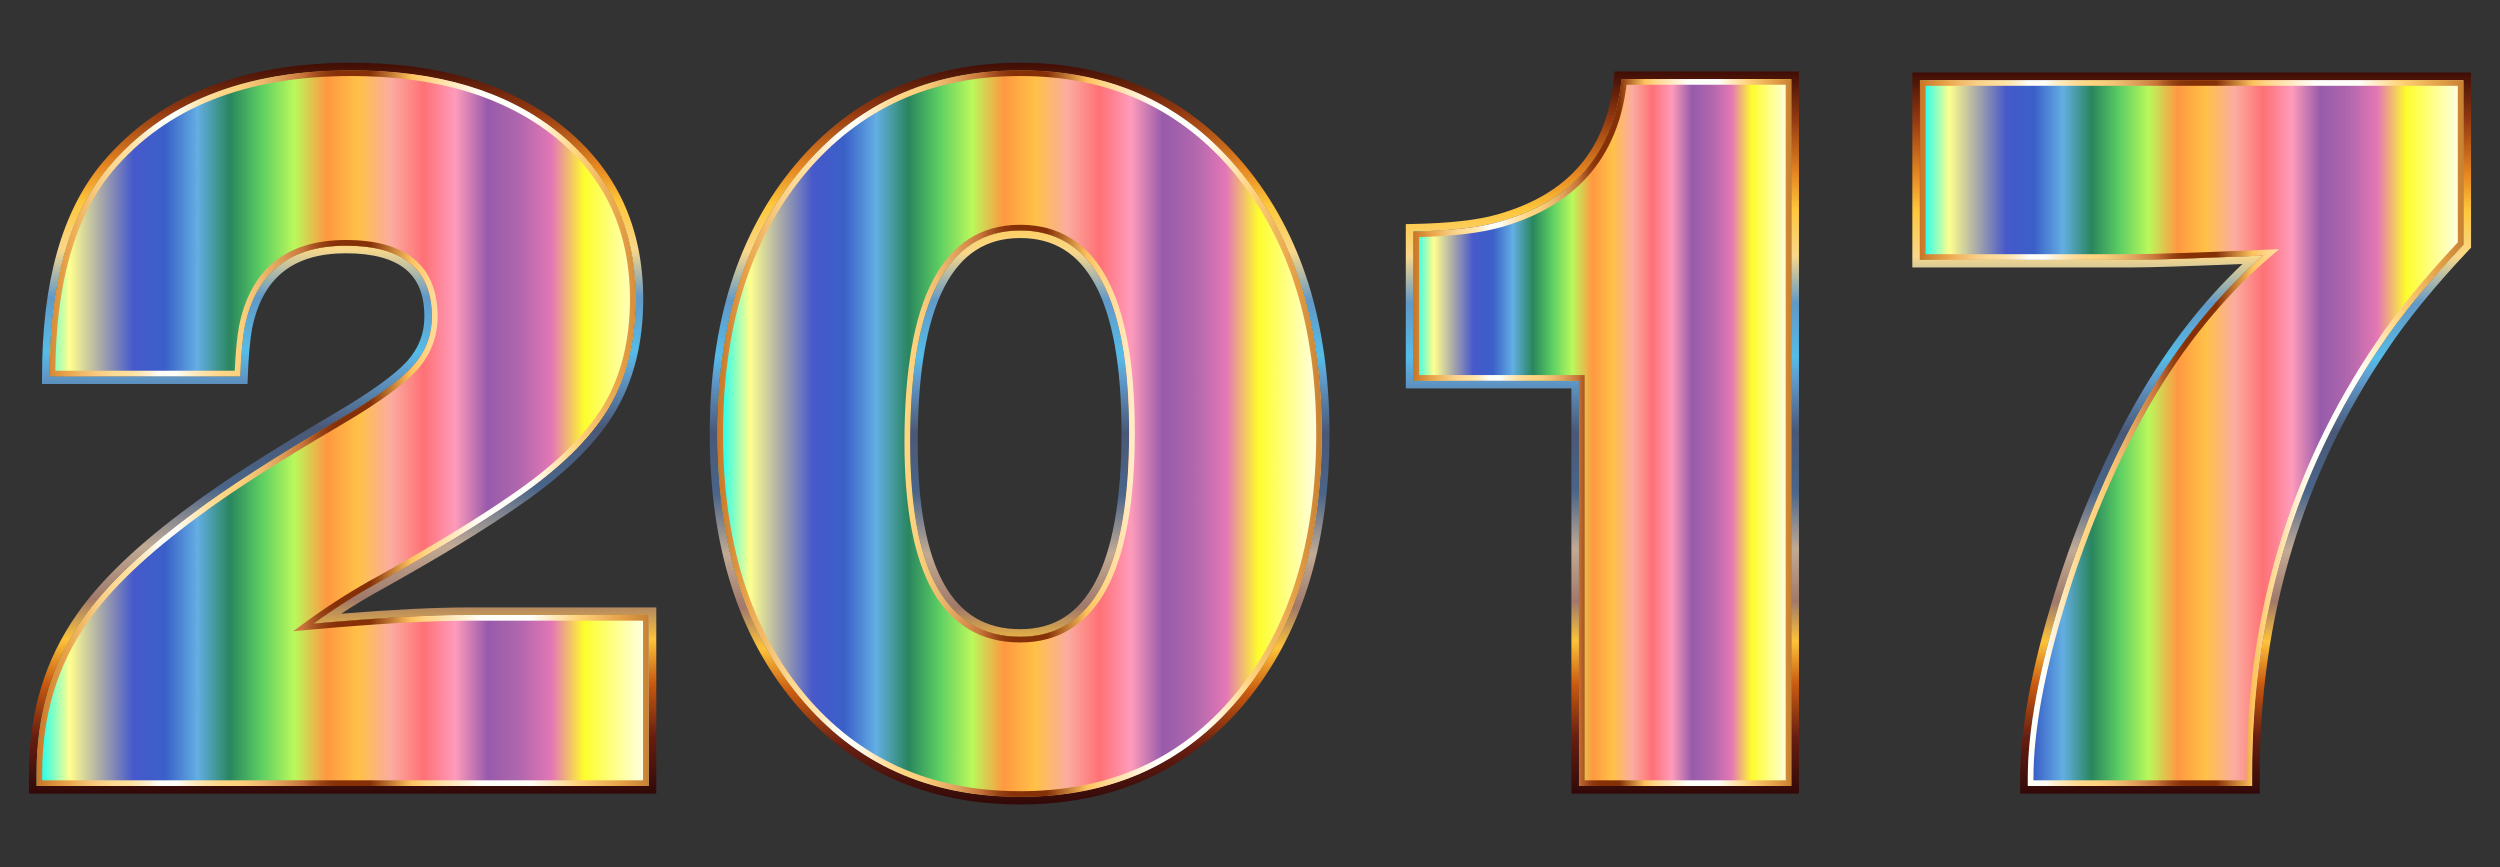 <?xml version="1.0" encoding="utf-8"?>

<!DOCTYPE svg PUBLIC "-//W3C//DTD SVG 1.1//EN" "http://www.w3.org/Graphics/SVG/1.1/DTD/svg11.dtd">
<svg version="1.1" id="Layer_1" xmlns="http://www.w3.org/2000/svg" xmlns:xlink="http://www.w3.org/1999/xlink" x="0px" y="0px"
	 viewBox="0 0 2637.049 914.773" style="enable-background:new 0 0 2637.049 914.773;" xml:space="preserve">
<rect x="0" y="0" width="2637.049" height="914.773" fill="#333333" stroke="none"/>
<style type="text/css">
	.st0{fill:url(#SVGID_1_);}
	.st1{fill:url(#SVGID_2_);}
	.st2{fill:url(#SVGID_3_);}
	.st3{fill:url(#SVGID_4_);}
	.st4{fill:url(#SVGID_5_);}
	.st5{fill:url(#SVGID_6_);}
	.st6{fill:url(#SVGID_7_);}
	.st7{fill:url(#SVGID_8_);}
	.st8{fill:url(#SVGID_9_);}
	.st9{fill:url(#SVGID_10_);}
	.st10{fill:url(#SVGID_11_);}
	.st11{fill:url(#SVGID_12_);}
</style>
<g>
	<g>
		
			<linearGradient id="SVGID_1_" gradientUnits="userSpaceOnUse" x1="38.525" y1="464.359" x2="684.274" y2="464.359" gradientTransform="matrix(1 0 0 -1 0 916)">
			<stop  offset="0" style="stop-color:#00FFFF"/>
			<stop  offset="0.054" style="stop-color:#FFFF8E"/>
			<stop  offset="0.105" style="stop-color:#A9A9A9"/>
			<stop  offset="0.158" style="stop-color:#4759CB"/>
			<stop  offset="0.21" style="stop-color:#3A60C8"/>
			<stop  offset="0.263" style="stop-color:#63AEE3"/>
			<stop  offset="0.316" style="stop-color:#29865E"/>
			<stop  offset="0.368" style="stop-color:#5DCF63"/>
			<stop  offset="0.421" style="stop-color:#BAF85C"/>
			<stop  offset="0.474" style="stop-color:#FF9841"/>
			<stop  offset="0.526" style="stop-color:#FFC147"/>
			<stop  offset="0.579" style="stop-color:#FBACA0"/>
			<stop  offset="0.632" style="stop-color:#FE7175"/>
			<stop  offset="0.684" style="stop-color:#FF9BBB"/>
			<stop  offset="0.737" style="stop-color:#975BAB"/>
			<stop  offset="0.789" style="stop-color:#B067AD"/>
			<stop  offset="0.842" style="stop-color:#E477B5"/>
			<stop  offset="0.895" style="stop-color:#FDFD2D"/>
			<stop  offset="0.947" style="stop-color:#FFFF8E"/>
			<stop  offset="1" style="stop-color:#FEFFF1"/>
		</linearGradient>
		<path class="st0" d="M684.274,648.698v180.397H38.525v-13.79c0-62.047,16.464-116.427,49.408-163.16
			c24.507-35.225,63.949-72.766,118.349-112.604c33.699-25.279,83.878-57.452,150.521-96.518
			c39.067-22.981,65.297-41.939,78.709-56.876c13.392-14.937,20.108-32.353,20.108-52.282c0-49.784-30.27-74.686-90.773-74.686
			c-59.75,0-95.369,28.725-106.859,86.177c-2.297,13.034-3.843,30.268-4.596,51.706H52.313c0-98.044,20.682-171.582,62.047-220.612
			c57.451-68.17,142.856-102.263,256.232-102.263c91.15,0,163.915,21.831,218.315,65.495c54.38,43.662,81.579,102.263,81.579,175.8
			c0,45.207-9.765,83.878-29.299,116.05c-19.534,32.174-52.28,63.969-98.241,95.369c-35.243,24.525-82.352,53.25-141.33,86.177
			c-25.279,13.789-49.03,28.725-71.239,44.812c68.17-6.123,123.322-9.192,165.459-9.192H684.274z"/>
		<linearGradient id="SVGID_2_" gradientUnits="userSpaceOnUse" x1="361.399" y1="837.095" x2="361.399" y2="66.187">
			<stop  offset="0" style="stop-color:#310908"/>
			<stop  offset="0.078" style="stop-color:#671E11"/>
			<stop  offset="0.151" style="stop-color:#C95A10"/>
			<stop  offset="0.211" style="stop-color:#FDC339"/>
			<stop  offset="0.266" style="stop-color:#A0796A"/>
			<stop  offset="0.338" style="stop-color:#C1AA94"/>
			<stop  offset="0.419" style="stop-color:#496589"/>
			<stop  offset="0.501" style="stop-color:#4A5877"/>
			<stop  offset="0.572" style="stop-color:#5F99C9"/>
			<stop  offset="0.604" style="stop-color:#55BCE8"/>
			<stop  offset="0.679" style="stop-color:#6199C7"/>
			<stop  offset="0.745" style="stop-color:#FAD88A"/>
			<stop  offset="0.809" style="stop-color:#FEC63A"/>
			<stop  offset="0.857" style="stop-color:#E78822"/>
			<stop  offset="0.933" style="stop-color:#953A11"/>
			<stop  offset="1" style="stop-color:#3F0D05"/>
		</linearGradient>
		<path class="st1" d="M370.592,74.187c91.15,0,163.915,21.831,218.315,65.495c54.38,43.662,81.579,102.263,81.579,175.8
			c0,45.207-9.765,83.878-29.299,116.05c-19.534,32.174-52.28,63.969-98.241,95.369c-35.243,24.525-82.352,53.25-141.33,86.177
			c-25.279,13.789-49.03,28.725-71.239,44.812c68.17-6.123,123.322-9.192,165.459-9.192h188.438v180.397H38.525v-13.79
			c0-62.047,16.464-116.427,49.408-163.16c24.507-35.225,63.949-72.766,118.349-112.604c33.699-25.279,83.878-57.452,150.521-96.518
			c39.067-22.981,65.297-41.939,78.709-56.876c13.392-14.937,20.108-32.353,20.108-52.282c0-49.784-30.27-74.686-90.773-74.686
			c-59.75,0-95.369,28.725-106.859,86.177c-2.297,13.034-3.843,30.268-4.596,51.706H52.313c0-98.044,20.682-171.582,62.047-220.612
			C171.811,108.28,257.216,74.187,370.592,74.187 M370.592,66.187c-57.441,0-108.599,8.794-152.053,26.138
			c-43.738,17.457-80.847,44.026-110.296,78.97c-21.324,25.276-37.515,57.211-48.119,94.915
			c-10.491,37.302-15.81,81.327-15.81,130.852v8h8h201.079h7.724l0.271-7.719c0.731-20.816,2.233-37.808,4.463-50.506
			c10.75-53.601,43.133-79.658,98.997-79.658c28.208,0,49.401,5.67,62.992,16.852c13.31,10.951,19.781,27.252,19.781,49.834
			c0,18.029-5.909,33.384-18.065,46.942c-12.802,14.257-38.645,32.872-76.809,55.321c-66.579,39.029-117.462,71.661-151.228,96.986
			c-54.816,40.147-95.244,78.66-120.153,114.463c-16.86,23.916-29.704,50.202-38.148,78.088
			c-8.423,27.816-12.693,57.975-12.693,89.641v13.79v8h8h645.749h8v-8V648.698v-8h-8H495.836c-35.729,0-81.38,2.233-136.006,6.647
			c14.61-9.539,29.871-18.655,45.617-27.244l0.035-0.019l0.034-0.019c58.921-32.895,106.687-62.024,141.978-86.58
			c46.669-31.888,80.492-64.792,100.532-97.799c20.212-33.289,30.461-73.731,30.461-120.202c0-37.767-7.113-72.243-21.14-102.471
			c-14.056-30.289-35.397-57.06-63.43-79.567c-27.881-22.378-60.881-39.384-98.086-50.546
			C458.869,71.809,416.733,66.187,370.592,66.187L370.592,66.187z"/>
		<linearGradient id="SVGID_3_" gradientUnits="userSpaceOnUse" x1="38.525" y1="451.641" x2="684.274" y2="451.641">
			<stop  offset="0" style="stop-color:#C77627"/>
			<stop  offset="0.049" style="stop-color:#E9A34A"/>
			<stop  offset="0.07" style="stop-color:#F0B663"/>
			<stop  offset="0.101" style="stop-color:#F8CC82"/>
			<stop  offset="0.127" style="stop-color:#FDDA94"/>
			<stop  offset="0.145" style="stop-color:#FFDF9B"/>
			<stop  offset="0.155" style="stop-color:#FFE1A2"/>
			<stop  offset="0.169" style="stop-color:#FFE8B6"/>
			<stop  offset="0.186" style="stop-color:#FEF2D6"/>
			<stop  offset="0.2" style="stop-color:#FEFDF6"/>
			<stop  offset="0.23" style="stop-color:#FEFDF6"/>
			<stop  offset="0.244" style="stop-color:#FEF3D9"/>
			<stop  offset="0.265" style="stop-color:#FFE6B3"/>
			<stop  offset="0.285" style="stop-color:#FFDC98"/>
			<stop  offset="0.302" style="stop-color:#FFD687"/>
			<stop  offset="0.315" style="stop-color:#FFD481"/>
			<stop  offset="0.336" style="stop-color:#FBCE7C"/>
			<stop  offset="0.364" style="stop-color:#F1BD70"/>
			<stop  offset="0.396" style="stop-color:#E1A05B"/>
			<stop  offset="0.431" style="stop-color:#CA793D"/>
			<stop  offset="0.436" style="stop-color:#C67238"/>
			<stop  offset="0.448" style="stop-color:#B15C28"/>
			<stop  offset="0.464" style="stop-color:#994416"/>
			<stop  offset="0.479" style="stop-color:#8A350B"/>
			<stop  offset="0.491" style="stop-color:#853007"/>
			<stop  offset="0.545" style="stop-color:#853007"/>
			<stop  offset="0.612" style="stop-color:#FDC25D"/>
			<stop  offset="0.636" style="stop-color:#FFD484"/>
			<stop  offset="0.727" style="stop-color:#FFFFFA"/>
			<stop  offset="0.806" style="stop-color:#FFFFFA"/>
			<stop  offset="0.885" style="stop-color:#FFD27A"/>
			<stop  offset="0.958" style="stop-color:#E39E45"/>
			<stop  offset="1" style="stop-color:#C78133"/>
		</linearGradient>
		<path class="st2" d="M370.592,80.187c44.777,0,85.56,5.424,121.215,16.12c35.471,10.641,66.876,26.809,93.344,48.053
			c26.337,21.147,46.355,46.227,59.496,74.544c13.165,28.368,19.84,60.861,19.84,96.577c0,43.872-9.564,81.869-28.428,112.936
			c-19.002,31.298-51.468,62.766-96.497,93.529l-0.021,0.015l-0.021,0.015c-34.911,24.294-82.282,53.177-140.803,85.849
			c-25.4,13.857-49.577,29.066-71.859,45.206l-17.65,12.785l21.707-1.95c67.73-6.083,123.218-9.168,164.922-9.168h182.438v168.397
			H44.525v-7.79c0-30.29,4.069-59.085,12.093-85.584c8.009-26.451,20.195-51.388,36.241-74.149
			c24.03-34.539,63.384-71.949,116.969-111.19l0.028-0.02l0.028-0.021c33.344-25.012,83.796-57.359,149.963-96.146
			c39.959-23.506,66.17-42.49,80.134-58.042c14.36-16.016,21.641-34.954,21.641-56.287c0-26.655-8.373-47.059-24.886-60.645
			c-16.163-13.298-40.349-20.041-71.887-20.041c-62.734,0-100.666,30.617-112.742,91l-0.014,0.068l-0.012,0.068
			c-2.138,12.129-3.634,27.834-4.456,46.747H58.34c0.41-45.795,5.539-86.495,15.261-121.062
			c10.059-35.767,25.316-65.94,45.347-89.684c27.95-33.165,63.203-58.395,104.78-74.989
			C265.524,88.645,314.936,80.187,370.592,80.187 M370.592,74.187c-113.376,0-198.781,34.093-256.232,102.263
			c-41.365,49.03-62.047,122.568-62.047,220.612h201.079c0.753-21.438,2.299-38.672,4.596-51.706
			c11.49-57.452,47.109-86.177,106.859-86.177c60.503,0,90.773,24.902,90.773,74.686c0,19.929-6.716,37.345-20.108,52.282
			c-13.412,14.937-39.642,33.895-78.709,56.876c-66.643,39.066-116.822,71.239-150.521,96.518
			c-54.4,39.838-93.842,77.379-118.349,112.604c-32.944,46.733-49.408,101.113-49.408,163.16v13.79h645.749V648.698H495.836
			c-42.137,0-97.289,3.069-165.459,9.192c22.209-16.087,45.96-31.023,71.239-44.812c58.978-32.927,106.087-61.652,141.33-86.177
			c45.961-31.4,78.707-63.195,98.241-95.369c19.534-32.172,29.299-70.843,29.299-116.05c0-73.537-27.199-132.138-81.579-175.8
			C534.507,96.018,461.742,74.187,370.592,74.187L370.592,74.187z"/>
	</g>
	<g>
		
			<linearGradient id="SVGID_4_" gradientUnits="userSpaceOnUse" x1="756.657" y1="458.613" x2="1394.366" y2="458.613" gradientTransform="matrix(1 0 0 -1 0 916)">
			<stop  offset="0" style="stop-color:#00FFFF"/>
			<stop  offset="0.054" style="stop-color:#FFFF8E"/>
			<stop  offset="0.105" style="stop-color:#A9A9A9"/>
			<stop  offset="0.158" style="stop-color:#4759CB"/>
			<stop  offset="0.21" style="stop-color:#3A60C8"/>
			<stop  offset="0.263" style="stop-color:#63AEE3"/>
			<stop  offset="0.316" style="stop-color:#29865E"/>
			<stop  offset="0.368" style="stop-color:#5DCF63"/>
			<stop  offset="0.421" style="stop-color:#BAF85C"/>
			<stop  offset="0.474" style="stop-color:#FF9841"/>
			<stop  offset="0.526" style="stop-color:#FFC147"/>
			<stop  offset="0.579" style="stop-color:#FBACA0"/>
			<stop  offset="0.632" style="stop-color:#FE7175"/>
			<stop  offset="0.684" style="stop-color:#FF9BBB"/>
			<stop  offset="0.737" style="stop-color:#975BAB"/>
			<stop  offset="0.789" style="stop-color:#B067AD"/>
			<stop  offset="0.842" style="stop-color:#E477B5"/>
			<stop  offset="0.895" style="stop-color:#FDFD2D"/>
			<stop  offset="0.947" style="stop-color:#FFFF8E"/>
			<stop  offset="1" style="stop-color:#FEFFF1"/>
		</linearGradient>
		<path class="st3" d="M1076.086,74.188c95.745,0,172.729,35.099,230.953,105.297c58.206,70.197,87.327,162.838,87.327,277.902
			c0,115.853-28.925,208.691-86.753,278.493c-57.846,69.805-135.011,104.706-231.527,104.706
			c-96.518,0-173.897-34.901-232.103-104.706c-58.223-69.802-87.326-162.64-87.326-278.493c0-115.064,29.3-207.704,87.901-277.902
			C903.158,109.286,980.321,74.188,1076.086,74.188z M1076.086,243.094c-77.379,0-116.052,74.506-116.052,223.502
			c0,136.734,38.672,205.082,116.052,205.082c76.589,0,114.901-71.814,114.901-215.441
			C1190.987,314.154,1152.675,243.094,1076.086,243.094z"/>
		<linearGradient id="SVGID_5_" gradientUnits="userSpaceOnUse" x1="1075.512" y1="848.586" x2="1075.512" y2="66.188">
			<stop  offset="0" style="stop-color:#310908"/>
			<stop  offset="0.078" style="stop-color:#671E11"/>
			<stop  offset="0.151" style="stop-color:#C95A10"/>
			<stop  offset="0.211" style="stop-color:#FDC339"/>
			<stop  offset="0.266" style="stop-color:#A0796A"/>
			<stop  offset="0.338" style="stop-color:#C1AA94"/>
			<stop  offset="0.419" style="stop-color:#496589"/>
			<stop  offset="0.501" style="stop-color:#4A5877"/>
			<stop  offset="0.572" style="stop-color:#5F99C9"/>
			<stop  offset="0.604" style="stop-color:#55BCE8"/>
			<stop  offset="0.679" style="stop-color:#6199C7"/>
			<stop  offset="0.745" style="stop-color:#FAD88A"/>
			<stop  offset="0.809" style="stop-color:#FEC63A"/>
			<stop  offset="0.857" style="stop-color:#E78822"/>
			<stop  offset="0.933" style="stop-color:#953A11"/>
			<stop  offset="1" style="stop-color:#3F0D05"/>
		</linearGradient>
		<path class="st4" d="M1076.086,74.188c95.745,0,172.729,35.099,230.953,105.297c58.206,70.197,87.327,162.838,87.327,277.902
			c0,115.853-28.925,208.691-86.753,278.493c-57.846,69.805-135.011,104.706-231.527,104.706
			c-96.518,0-173.897-34.901-232.103-104.706c-58.223-69.802-87.326-162.64-87.326-278.493c0-115.064,29.3-207.704,87.901-277.902
			C903.158,109.286,980.321,74.188,1076.086,74.188 M1076.086,671.678c76.589,0,114.901-71.814,114.901-215.441
			c0-142.083-38.312-213.143-114.901-213.143c-77.379,0-116.052,74.506-116.052,223.502
			C960.034,603.33,998.706,671.678,1076.086,671.678 M1076.086,66.188c-48.808,0-93.56,9.098-133.013,27.042
			c-39.505,17.967-74.717,45.263-104.656,81.129c-29.834,35.738-52.514,77.74-67.412,124.84
			c-14.829,46.883-22.348,100.105-22.348,158.188c0,58.472,7.468,111.936,22.196,158.909
			c14.801,47.206,37.339,89.164,66.987,124.708c29.747,35.675,64.919,62.826,104.538,80.698
			c39.545,17.839,84.531,26.884,133.708,26.884c49.176,0,94.113-9.046,133.561-26.887c39.522-17.874,74.555-45.03,104.126-80.714
			c29.449-35.547,51.836-77.503,66.54-124.703c14.633-46.974,22.053-100.434,22.053-158.895c0-58.074-7.471-111.291-22.204-158.175
			c-14.8-47.094-37.33-89.094-66.964-124.834c-29.753-35.872-64.827-63.173-104.246-81.146
			C1169.59,75.287,1124.888,66.188,1076.086,66.188L1076.086,66.188z M1076.086,663.678c-35.912,0-62.107-15.441-80.081-47.206
			c-18.56-32.8-27.971-83.226-27.971-149.876c0-72.857,9.457-128.014,28.109-163.938c18.015-34.697,44.164-51.564,79.943-51.564
			c35.439,0,61.323,16.056,79.129,49.087c18.428,34.183,27.772,86.688,27.772,156.056c0,70.148-9.349,123.245-27.788,157.816
			C1137.388,647.445,1111.51,663.678,1076.086,663.678L1076.086,663.678z"/>
		<linearGradient id="SVGID_6_" gradientUnits="userSpaceOnUse" x1="756.657" y1="457.387" x2="1394.366" y2="457.387">
			<stop  offset="0" style="stop-color:#C77627"/>
			<stop  offset="0.049" style="stop-color:#E9A34A"/>
			<stop  offset="0.07" style="stop-color:#F0B663"/>
			<stop  offset="0.101" style="stop-color:#F8CC82"/>
			<stop  offset="0.127" style="stop-color:#FDDA94"/>
			<stop  offset="0.145" style="stop-color:#FFDF9B"/>
			<stop  offset="0.155" style="stop-color:#FFE1A2"/>
			<stop  offset="0.169" style="stop-color:#FFE8B6"/>
			<stop  offset="0.186" style="stop-color:#FEF2D6"/>
			<stop  offset="0.2" style="stop-color:#FEFDF6"/>
			<stop  offset="0.23" style="stop-color:#FEFDF6"/>
			<stop  offset="0.244" style="stop-color:#FEF3D9"/>
			<stop  offset="0.265" style="stop-color:#FFE6B3"/>
			<stop  offset="0.285" style="stop-color:#FFDC98"/>
			<stop  offset="0.302" style="stop-color:#FFD687"/>
			<stop  offset="0.315" style="stop-color:#FFD481"/>
			<stop  offset="0.336" style="stop-color:#FBCE7C"/>
			<stop  offset="0.364" style="stop-color:#F1BD70"/>
			<stop  offset="0.396" style="stop-color:#E1A05B"/>
			<stop  offset="0.431" style="stop-color:#CA793D"/>
			<stop  offset="0.436" style="stop-color:#C67238"/>
			<stop  offset="0.448" style="stop-color:#B15C28"/>
			<stop  offset="0.464" style="stop-color:#994416"/>
			<stop  offset="0.479" style="stop-color:#8A350B"/>
			<stop  offset="0.491" style="stop-color:#853007"/>
			<stop  offset="0.545" style="stop-color:#853007"/>
			<stop  offset="0.612" style="stop-color:#FDC25D"/>
			<stop  offset="0.636" style="stop-color:#FFD484"/>
			<stop  offset="0.727" style="stop-color:#FFFFFA"/>
			<stop  offset="0.806" style="stop-color:#FFFFFA"/>
			<stop  offset="0.885" style="stop-color:#FFD27A"/>
			<stop  offset="0.958" style="stop-color:#E39E45"/>
			<stop  offset="1" style="stop-color:#C78133"/>
		</linearGradient>
		<path class="st5" d="M1076.086,80.188c46.784,0,89.532,8.675,127.058,25.784c37.482,17.089,70.884,43.111,99.276,77.343
			c28.47,34.335,50.132,74.741,64.385,120.095c14.306,45.523,21.56,97.329,21.56,153.977c0,57.048-7.207,109.107-21.419,154.731
			c-14.158,45.449-35.676,85.8-63.953,119.933c-28.202,34.032-61.549,59.902-99.115,76.891
			c-37.624,17.015-80.619,25.643-127.792,25.643c-47.179,0-90.228-8.628-127.951-25.645c-37.672-16.994-71.164-42.868-99.544-76.904
			c-28.468-34.13-50.129-74.48-64.379-119.929c-14.303-45.616-21.555-97.671-21.555-154.721c0-56.649,7.3-108.451,21.696-153.966
			c14.345-45.354,36.151-85.759,64.811-120.091c28.582-34.24,62.128-60.266,99.705-77.356
			C986.49,88.864,1029.292,80.188,1076.086,80.188 M1076.086,677.678c40.506,0,71.279-19.19,91.465-57.037
			c19.532-36.62,29.436-91.934,29.436-164.404c0-71.713-9.908-126.453-29.448-162.7c-20.191-37.453-50.96-56.443-91.453-56.443
			c-40.926,0-72.003,19.888-92.368,59.113c-19.697,37.937-29.684,95.264-29.684,170.389c0,69.097,10.022,121.842,29.787,156.771
			C1004.213,659.405,1035.256,677.678,1076.086,677.678 M1076.086,74.188c-95.765,0-172.928,35.098-231.528,105.297
			c-58.601,70.198-87.901,162.838-87.901,277.902c0,115.853,29.103,208.691,87.326,278.493
			c58.206,69.805,135.585,104.706,232.103,104.706c96.516,0,173.681-34.901,231.527-104.706
			c57.828-69.802,86.753-162.64,86.753-278.493c0-115.064-29.121-207.705-87.327-277.902
			C1248.815,109.287,1171.831,74.188,1076.086,74.188L1076.086,74.188z M1076.086,671.678c-77.38,0-116.052-68.348-116.052-205.082
			c0-148.996,38.673-223.502,116.052-223.502c76.589,0,114.901,71.06,114.901,213.143
			C1190.987,599.864,1152.675,671.678,1076.086,671.678L1076.086,671.678z"/>
	</g>
	<g>
		
			<linearGradient id="SVGID_7_" gradientUnits="userSpaceOnUse" x1="1490.877" y1="459.762" x2="1889.587" y2="459.762" gradientTransform="matrix(1 0 0 -1 0 916)">
			<stop  offset="0" style="stop-color:#00FFFF"/>
			<stop  offset="0.054" style="stop-color:#FFFF8E"/>
			<stop  offset="0.105" style="stop-color:#A9A9A9"/>
			<stop  offset="0.158" style="stop-color:#4759CB"/>
			<stop  offset="0.21" style="stop-color:#3A60C8"/>
			<stop  offset="0.263" style="stop-color:#63AEE3"/>
			<stop  offset="0.316" style="stop-color:#29865E"/>
			<stop  offset="0.368" style="stop-color:#5DCF63"/>
			<stop  offset="0.421" style="stop-color:#BAF85C"/>
			<stop  offset="0.474" style="stop-color:#FF9841"/>
			<stop  offset="0.526" style="stop-color:#FFC147"/>
			<stop  offset="0.579" style="stop-color:#FBACA0"/>
			<stop  offset="0.632" style="stop-color:#FE7175"/>
			<stop  offset="0.684" style="stop-color:#FF9BBB"/>
			<stop  offset="0.737" style="stop-color:#975BAB"/>
			<stop  offset="0.789" style="stop-color:#B067AD"/>
			<stop  offset="0.842" style="stop-color:#E477B5"/>
			<stop  offset="0.895" style="stop-color:#FDFD2D"/>
			<stop  offset="0.947" style="stop-color:#FFFF8E"/>
			<stop  offset="1" style="stop-color:#FEFFF1"/>
		</linearGradient>
		<path class="st6" d="M1889.587,83.38v745.715h-224.059V401.659h-174.651V244.243c39.067-0.754,69.317-4.201,90.773-10.341
			c78.132-22.208,121.023-72.388,128.689-150.521L1889.587,83.38L1889.587,83.38z"/>
		<linearGradient id="SVGID_8_" gradientUnits="userSpaceOnUse" x1="1690.232" y1="837.095" x2="1690.232" y2="75.38">
			<stop  offset="0" style="stop-color:#310908"/>
			<stop  offset="0.078" style="stop-color:#671E11"/>
			<stop  offset="0.151" style="stop-color:#C95A10"/>
			<stop  offset="0.211" style="stop-color:#FDC339"/>
			<stop  offset="0.266" style="stop-color:#A0796A"/>
			<stop  offset="0.338" style="stop-color:#C1AA94"/>
			<stop  offset="0.419" style="stop-color:#496589"/>
			<stop  offset="0.501" style="stop-color:#4A5877"/>
			<stop  offset="0.572" style="stop-color:#5F99C9"/>
			<stop  offset="0.604" style="stop-color:#55BCE8"/>
			<stop  offset="0.679" style="stop-color:#6199C7"/>
			<stop  offset="0.745" style="stop-color:#FAD88A"/>
			<stop  offset="0.809" style="stop-color:#FEC63A"/>
			<stop  offset="0.857" style="stop-color:#E78822"/>
			<stop  offset="0.933" style="stop-color:#953A11"/>
			<stop  offset="1" style="stop-color:#3F0D05"/>
		</linearGradient>
		<path class="st7" d="M1889.587,83.38v0.001V83.38 M1889.587,83.381v745.714h-224.059V401.659h-174.651V244.243
			c39.067-0.754,69.317-4.201,90.773-10.341c78.132-22.208,121.023-72.388,128.689-150.521l179.248-0.001 M1897.587,75.38h-8
			l-179.248,0.001h-7.254l-0.708,7.219c-7.38,75.222-47.586,122.196-122.914,143.607c-20.704,5.925-50.556,9.301-88.74,10.038
			l-7.846,0.151v7.847v157.416v8h8h166.651v419.436v8h8h224.059h8v-8V83.38V75.38L1897.587,75.38z"/>
		<linearGradient id="SVGID_9_" gradientUnits="userSpaceOnUse" x1="1490.877" y1="456.238" x2="1889.587" y2="456.238">
			<stop  offset="0" style="stop-color:#C77627"/>
			<stop  offset="0.049" style="stop-color:#E9A34A"/>
			<stop  offset="0.07" style="stop-color:#F0B663"/>
			<stop  offset="0.101" style="stop-color:#F8CC82"/>
			<stop  offset="0.127" style="stop-color:#FDDA94"/>
			<stop  offset="0.145" style="stop-color:#FFDF9B"/>
			<stop  offset="0.155" style="stop-color:#FFE1A2"/>
			<stop  offset="0.169" style="stop-color:#FFE8B6"/>
			<stop  offset="0.186" style="stop-color:#FEF2D6"/>
			<stop  offset="0.2" style="stop-color:#FEFDF6"/>
			<stop  offset="0.23" style="stop-color:#FEFDF6"/>
			<stop  offset="0.244" style="stop-color:#FEF3D9"/>
			<stop  offset="0.265" style="stop-color:#FFE6B3"/>
			<stop  offset="0.285" style="stop-color:#FFDC98"/>
			<stop  offset="0.302" style="stop-color:#FFD687"/>
			<stop  offset="0.315" style="stop-color:#FFD481"/>
			<stop  offset="0.336" style="stop-color:#FBCE7C"/>
			<stop  offset="0.364" style="stop-color:#F1BD70"/>
			<stop  offset="0.396" style="stop-color:#E1A05B"/>
			<stop  offset="0.431" style="stop-color:#CA793D"/>
			<stop  offset="0.436" style="stop-color:#C67238"/>
			<stop  offset="0.448" style="stop-color:#B15C28"/>
			<stop  offset="0.464" style="stop-color:#994416"/>
			<stop  offset="0.479" style="stop-color:#8A350B"/>
			<stop  offset="0.491" style="stop-color:#853007"/>
			<stop  offset="0.545" style="stop-color:#853007"/>
			<stop  offset="0.612" style="stop-color:#FDC25D"/>
			<stop  offset="0.636" style="stop-color:#FFD484"/>
			<stop  offset="0.727" style="stop-color:#FFFFFA"/>
			<stop  offset="0.806" style="stop-color:#FFFFFA"/>
			<stop  offset="0.885" style="stop-color:#FFD27A"/>
			<stop  offset="0.958" style="stop-color:#E39E45"/>
			<stop  offset="1" style="stop-color:#C78133"/>
		</linearGradient>
		<path class="st8" d="M1883.587,89.38v733.715h-212.059V401.659v-6h-6h-168.651V250.106c36.612-0.989,65.668-4.496,86.413-10.432
			c78.555-22.328,123.084-72.875,132.428-150.292L1883.587,89.38 M1889.587,83.38v0.001V83.38L1889.587,83.38z M1889.587,83.381
			h-179.248c-7.666,78.133-50.557,128.313-128.689,150.521c-21.456,6.14-51.706,9.587-90.773,10.341v157.416h174.651v427.436
			h224.059V83.38V83.381z"/>
	</g>
	<g>
		
			<linearGradient id="SVGID_10_" gradientUnits="userSpaceOnUse" x1="2025.165" y1="459.188" x2="2598.524" y2="459.188" gradientTransform="matrix(1 0 0 -1 0 916)">
			<stop  offset="0" style="stop-color:#00FFFF"/>
			<stop  offset="0.054" style="stop-color:#FFFF8E"/>
			<stop  offset="0.105" style="stop-color:#A9A9A9"/>
			<stop  offset="0.158" style="stop-color:#4759CB"/>
			<stop  offset="0.21" style="stop-color:#3A60C8"/>
			<stop  offset="0.263" style="stop-color:#63AEE3"/>
			<stop  offset="0.316" style="stop-color:#29865E"/>
			<stop  offset="0.368" style="stop-color:#5DCF63"/>
			<stop  offset="0.421" style="stop-color:#BAF85C"/>
			<stop  offset="0.474" style="stop-color:#FF9841"/>
			<stop  offset="0.526" style="stop-color:#FFC147"/>
			<stop  offset="0.579" style="stop-color:#FBACA0"/>
			<stop  offset="0.632" style="stop-color:#FE7175"/>
			<stop  offset="0.684" style="stop-color:#FF9BBB"/>
			<stop  offset="0.737" style="stop-color:#975BAB"/>
			<stop  offset="0.789" style="stop-color:#B067AD"/>
			<stop  offset="0.842" style="stop-color:#E477B5"/>
			<stop  offset="0.895" style="stop-color:#FDFD2D"/>
			<stop  offset="0.947" style="stop-color:#FFFF8E"/>
			<stop  offset="1" style="stop-color:#FEFFF1"/>
		</linearGradient>
		<path class="st9" d="M2598.524,84.529v173.502c-36.764,39.066-65.885,74.686-87.324,106.859
			c-90.395,133.285-135.581,283.808-135.581,451.567v12.639h-236.701v-8.044c0-51.312,11.868-115.28,35.621-191.887
			c23.733-76.589,53.23-145.351,88.473-206.249c35.223-60.898,76.588-112.03,124.094-153.394
			c-71.237,3.069-117.594,4.596-139.033,4.596h-222.908V84.529H2598.524z"/>
		<linearGradient id="SVGID_11_" gradientUnits="userSpaceOnUse" x1="2311.845" y1="837.096" x2="2311.845" y2="76.529">
			<stop  offset="0" style="stop-color:#310908"/>
			<stop  offset="0.078" style="stop-color:#671E11"/>
			<stop  offset="0.151" style="stop-color:#C95A10"/>
			<stop  offset="0.211" style="stop-color:#FDC339"/>
			<stop  offset="0.266" style="stop-color:#A0796A"/>
			<stop  offset="0.338" style="stop-color:#C1AA94"/>
			<stop  offset="0.419" style="stop-color:#496589"/>
			<stop  offset="0.501" style="stop-color:#4A5877"/>
			<stop  offset="0.572" style="stop-color:#5F99C9"/>
			<stop  offset="0.604" style="stop-color:#55BCE8"/>
			<stop  offset="0.679" style="stop-color:#6199C7"/>
			<stop  offset="0.745" style="stop-color:#FAD88A"/>
			<stop  offset="0.809" style="stop-color:#FEC63A"/>
			<stop  offset="0.857" style="stop-color:#E78822"/>
			<stop  offset="0.933" style="stop-color:#953A11"/>
			<stop  offset="1" style="stop-color:#3F0D05"/>
		</linearGradient>
		<path class="st10" d="M2598.524,84.529v173.502c-36.764,39.066-65.885,74.686-87.324,106.859
			c-90.395,133.285-135.581,283.808-135.581,451.567v12.639h-236.701v-8.044c0-51.312,11.868-115.28,35.621-191.887
			c23.733-76.589,53.23-145.351,88.473-206.249c35.223-60.898,76.588-112.03,124.094-153.394
			c-71.237,3.069-117.594,4.596-139.033,4.596h-222.908V84.529H2598.524 M2606.524,76.529h-8h-573.359h-8v8v189.589v8h8h222.908
			c19.258,0,58.672-1.233,117.314-3.669c-41.217,39.052-77.918,86.204-109.3,140.462c-35.382,61.137-65.389,131.081-89.189,207.887
			c-23.874,76.997-35.979,142.355-35.979,194.255v8.044v8h8h236.701h8v-8v-12.639c0-165.357,45.152-315.775,134.202-447.077
			l0.018-0.027l0.018-0.027c21.061-31.606,50.162-67.207,86.493-105.813l2.174-2.31v-3.172V84.529V76.529L2606.524,76.529z"/>
		<linearGradient id="SVGID_12_" gradientUnits="userSpaceOnUse" x1="2025.165" y1="456.812" x2="2598.524" y2="456.812">
			<stop  offset="0" style="stop-color:#C77627"/>
			<stop  offset="0.049" style="stop-color:#E9A34A"/>
			<stop  offset="0.07" style="stop-color:#F0B663"/>
			<stop  offset="0.101" style="stop-color:#F8CC82"/>
			<stop  offset="0.127" style="stop-color:#FDDA94"/>
			<stop  offset="0.145" style="stop-color:#FFDF9B"/>
			<stop  offset="0.155" style="stop-color:#FFE1A2"/>
			<stop  offset="0.169" style="stop-color:#FFE8B6"/>
			<stop  offset="0.186" style="stop-color:#FEF2D6"/>
			<stop  offset="0.2" style="stop-color:#FEFDF6"/>
			<stop  offset="0.23" style="stop-color:#FEFDF6"/>
			<stop  offset="0.244" style="stop-color:#FEF3D9"/>
			<stop  offset="0.265" style="stop-color:#FFE6B3"/>
			<stop  offset="0.285" style="stop-color:#FFDC98"/>
			<stop  offset="0.302" style="stop-color:#FFD687"/>
			<stop  offset="0.315" style="stop-color:#FFD481"/>
			<stop  offset="0.336" style="stop-color:#FBCE7C"/>
			<stop  offset="0.364" style="stop-color:#F1BD70"/>
			<stop  offset="0.396" style="stop-color:#E1A05B"/>
			<stop  offset="0.431" style="stop-color:#CA793D"/>
			<stop  offset="0.436" style="stop-color:#C67238"/>
			<stop  offset="0.448" style="stop-color:#B15C28"/>
			<stop  offset="0.464" style="stop-color:#994416"/>
			<stop  offset="0.479" style="stop-color:#8A350B"/>
			<stop  offset="0.491" style="stop-color:#853007"/>
			<stop  offset="0.545" style="stop-color:#853007"/>
			<stop  offset="0.612" style="stop-color:#FDC25D"/>
			<stop  offset="0.636" style="stop-color:#FFD484"/>
			<stop  offset="0.727" style="stop-color:#FFFFFA"/>
			<stop  offset="0.806" style="stop-color:#FFFFFA"/>
			<stop  offset="0.885" style="stop-color:#FFD27A"/>
			<stop  offset="0.958" style="stop-color:#E39E45"/>
			<stop  offset="1" style="stop-color:#C78133"/>
		</linearGradient>
		<path class="st11" d="M2592.524,90.529v165.126c-36.108,38.508-65.141,74.13-86.29,105.867
			c-90.651,133.663-136.615,286.725-136.615,454.935v6.639h-224.701v-2.044c0-50.493,11.894-114.455,35.352-190.111
			c23.49-75.807,53.076-144.785,87.936-205.021c34.727-60.04,76.056-111.138,122.84-151.873l12.929-11.257l-17.127,0.738
			c-70.703,3.046-117.394,4.59-138.775,4.59h-216.908V90.529H2592.524 M2598.524,84.529h-573.359v189.589h222.908
			c21.439,0,67.796-1.527,139.033-4.596c-47.506,41.364-88.871,92.496-124.094,153.394c-35.243,60.898-64.74,129.66-88.473,206.249
			c-23.753,76.607-35.621,140.575-35.621,191.887v8.044h236.701v-12.639c0-167.759,45.186-318.282,135.581-451.567
			c21.439-32.173,50.56-67.793,87.324-106.859V84.529L2598.524,84.529z"/>
	</g>
</g>
</svg>
